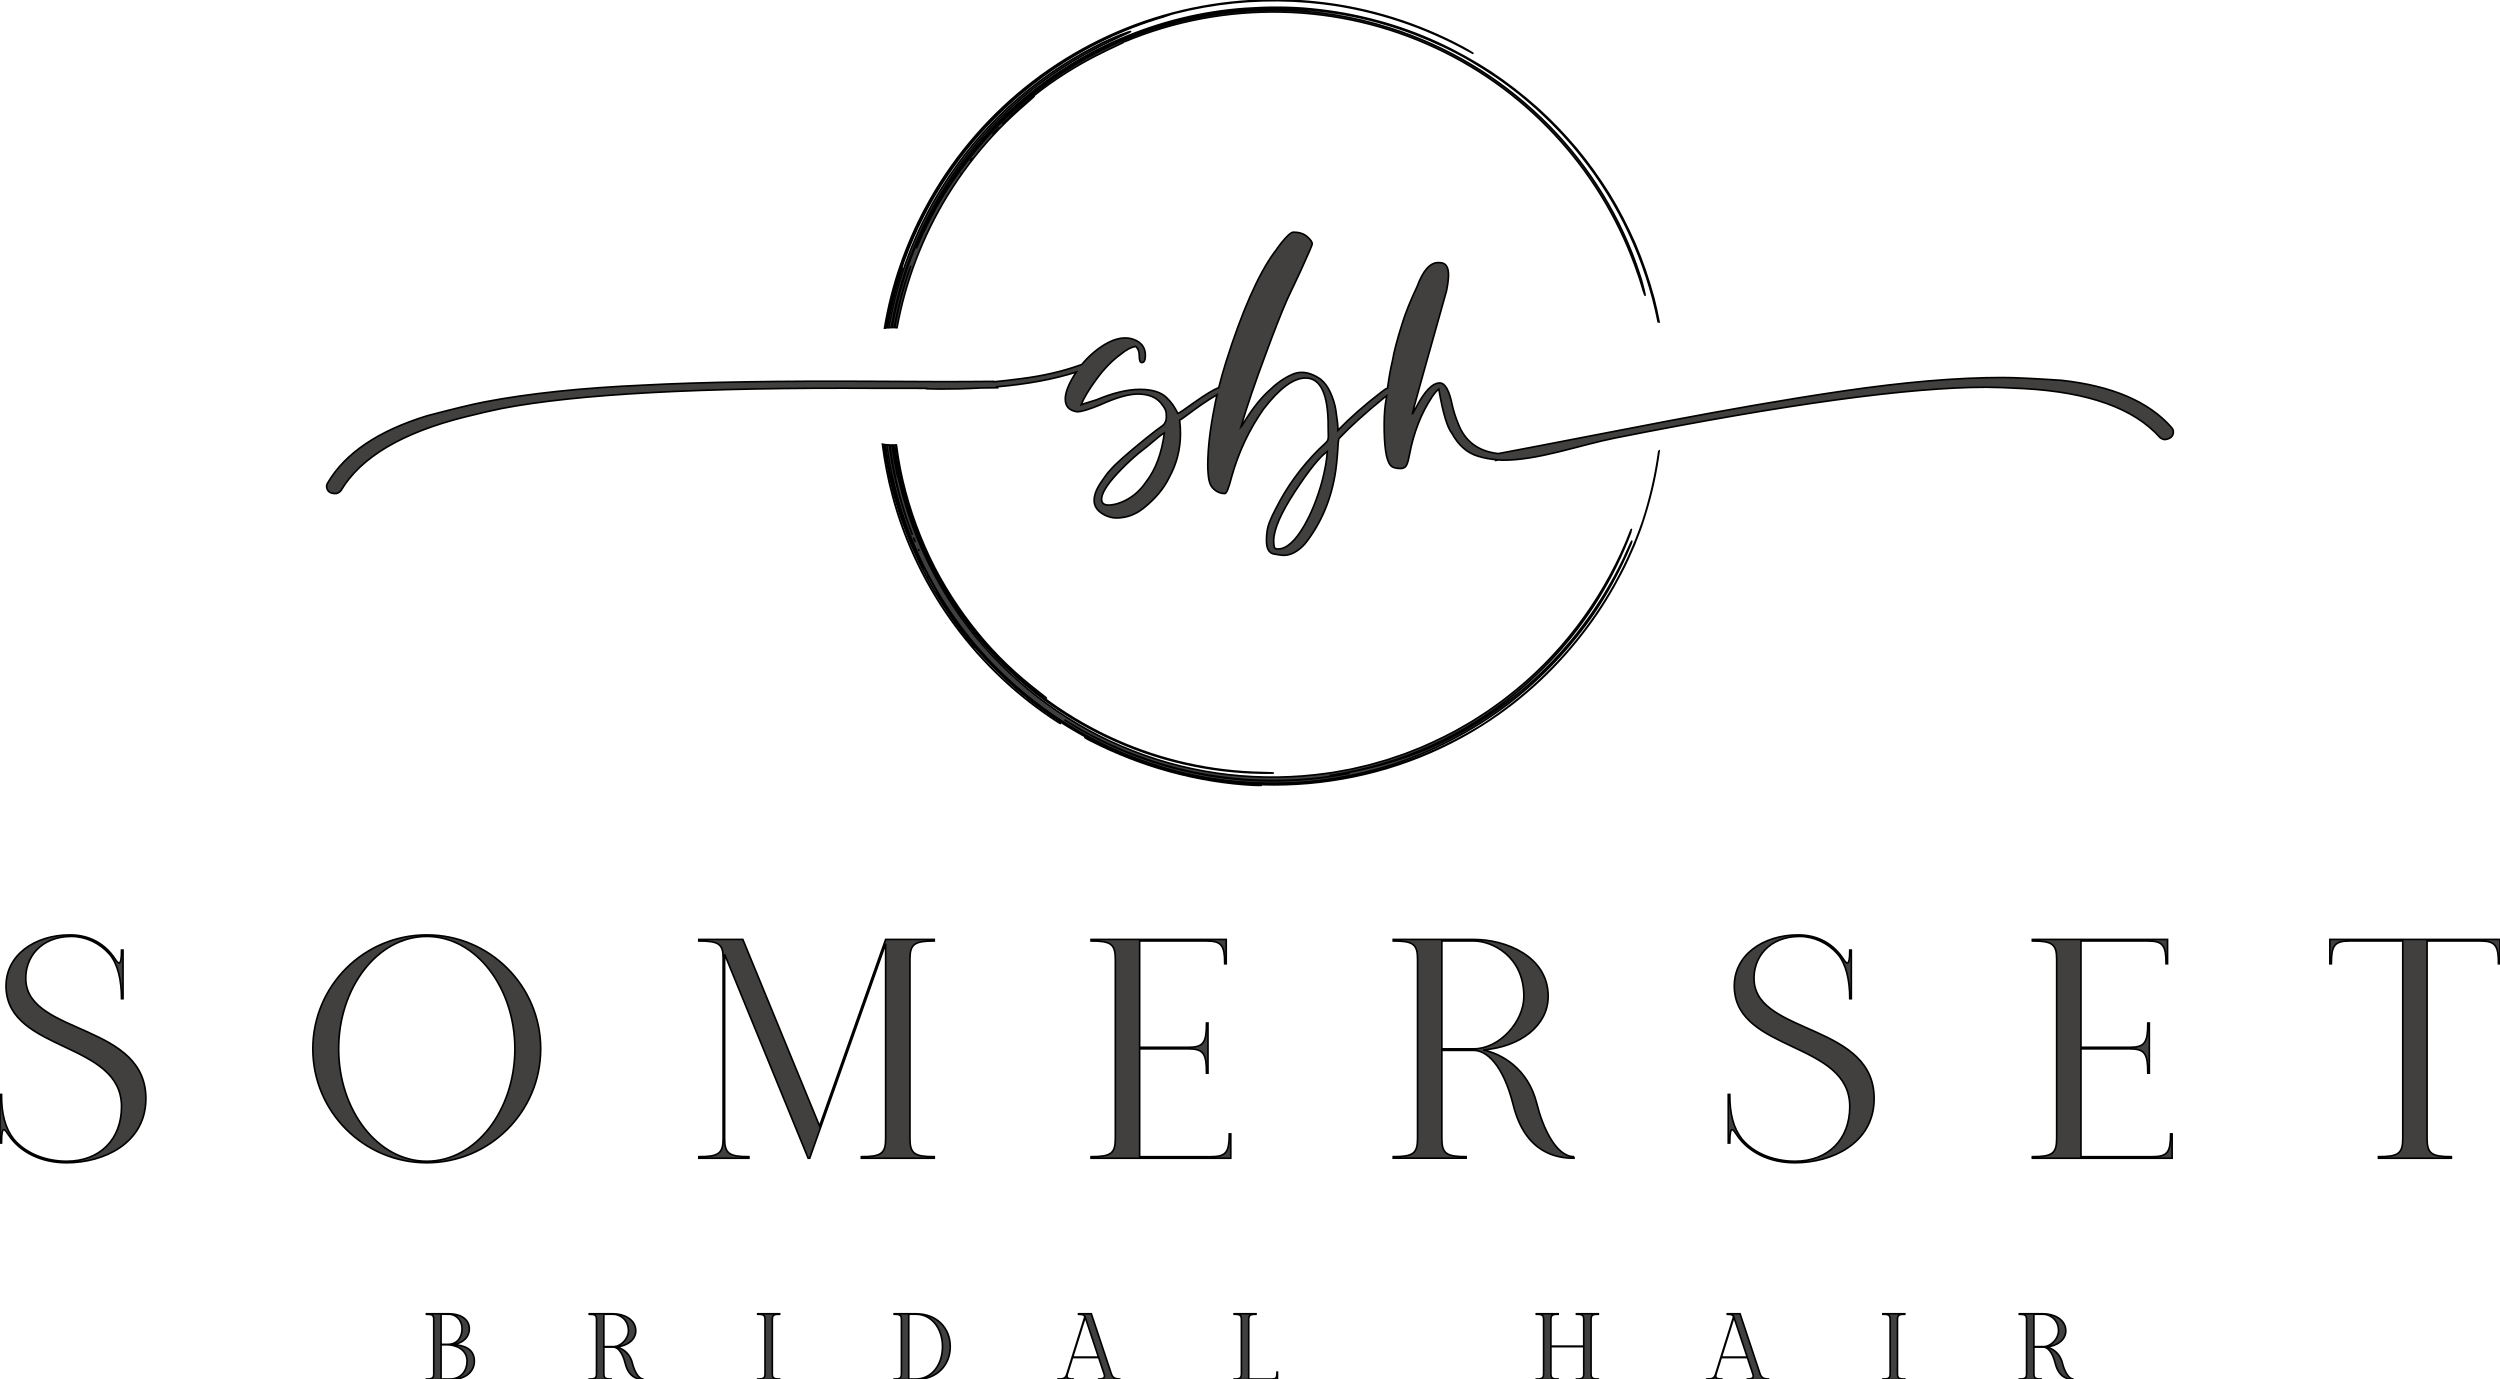 <?xml version="1.0" encoding="UTF-8" standalone="no"?>
<svg
   viewBox="14.913 9.528 298.792 164.871"
   width="298.792"
   height="164.871"
   version="1.1"
   id="svg55996"
   sodipodi:docname="test.svg"
   inkscape:version="1.2.2 (b0a8486, 2022-12-01)"
   xmlns:inkscape="http://www.inkscape.org/namespaces/inkscape"
   xmlns:sodipodi="http://sodipodi.sourceforge.net/DTD/sodipodi-0.dtd"
   xmlns="http://www.w3.org/2000/svg"
   xmlns:svg="http://www.w3.org/2000/svg">
  <sodipodi:namedview
     id="namedview55998"
     pagecolor="#ffffff"
     bordercolor="#666666"
     borderopacity="1.0"
     inkscape:showpageshadow="2"
     inkscape:pageopacity="0.0"
     inkscape:pagecheckerboard="0"
     inkscape:deskcolor="#d1d1d1"
     showgrid="false"
     inkscape:zoom="4.1701251"
     inkscape:cx="111.14774"
     inkscape:cy="82.851231"
     inkscape:window-width="2560"
     inkscape:window-height="1205"
     inkscape:window-x="0"
     inkscape:window-y="25"
     inkscape:window-maximized="0"
     inkscape:current-layer="svg55996" />
  <defs
     id="defs55770">
    <clipPath
       id="clippath0"
       transform="">
      <path
         d="M 0 841.89 L 595.28 841.89 L 595.28 0 L 0 0 Z"
         style="fill: none; clip-rule: nonzero;"
         id="path55767" />
    </clipPath>
  </defs>
  <g
     id="g55994"
     style="fill:#000000">
    <g
       style="clip-path:url(#clippath0);fill:#41403f;stroke:#000000;stroke-opacity:1;opacity:1;stroke-width:0.2;stroke-dasharray:none;fill-opacity:1"
       transform="matrix(1, 0, 0, -1, -133.331, 709.515)"
       clip-path="url(#clippath0)"
       id="g55776">
      <g
         transform="translate(255.943 641.689)"
         id="g55774"
         style="fill:#41403f;stroke:#000000;stroke-opacity:1;stroke-width:0.2;stroke-dasharray:none;fill-opacity:1">
        <path
           d="M 0 0 C 0.873 -3.452 2.179 -6.757 3.803 -9.858 C 5.426 -12.956 7.393 -15.839 9.65 -18.425 C 11.896 -21.016 14.407 -23.33 17.1 -25.323 C 19.799 -27.314 22.69 -28.963 25.672 -30.281 C 31.641 -32.921 37.995 -34.156 44.103 -34.102 C 44.516 -34.107 44.609 -34.086 44.293 -34.072 C 44.055 -34.055 43.504 -34.037 43.041 -34.032 C 37.155 -33.919 31.209 -32.625 25.686 -30.161 C 20.163 -27.706 15.071 -24.09 10.855 -19.547 C 6.641 -15.005 3.33 -9.53 1.268 -3.544 C 0.301 -0.752 -0.376 2.154 -0.78 5.109 C -0.849 5.108 -0.916 5.102 -0.986 5.102 C -0.751 3.379 -0.425 1.674 0 0"
           style="fill:#41403f;fill-opacity:1;stroke:#000000;stroke-opacity:1;stroke-width:0.2;stroke-dasharray:none"
           id="path55772" />
      </g>
    </g>
    <g
       style="clip-path:url(#clippath0);fill:#41403f;stroke:#000000;stroke-opacity:1;opacity:1;stroke-width:0.2;stroke-dasharray:none;fill-opacity:1"
       transform="matrix(1, 0, 0, -1, -133.331, 709.515)"
       clip-path="url(#clippath0)"
       id="g55782">
      <g
         transform="translate(254.762 660.834)"
         id="g55780"
         style="fill:#41403f;stroke:#000000;stroke-opacity:1;stroke-width:0.2;stroke-dasharray:none;fill-opacity:1">
        <path
           d="M 0 0 C 1.016 5.947 3.208 11.671 6.4 16.756 C 10.76 23.754 17.037 29.537 24.404 33.338 C 25.519 33.936 26.57 34.398 27.329 34.768 C 28.09 35.127 28.585 35.328 28.602 35.377 C 28.614 35.412 28.133 35.271 27.37 34.973 C 26.617 34.647 25.554 34.225 24.445 33.629 C 16.902 29.782 10.465 23.873 6.034 16.684 C 2.883 11.611 0.723 5.912 -0.287 -0.01 C -0.193 -0.005 -0.096 -0.003 0 0"
           style="fill:#41403f;fill-opacity:1;stroke:#000000;stroke-opacity:1;stroke-width:0.2;stroke-dasharray:none"
           id="path55778" />
      </g>
    </g>
    <g
       style="clip-path:url(#clippath0);fill:#41403f;stroke:#000000;stroke-opacity:1;opacity:1;stroke-width:0.2;stroke-dasharray:none;fill-opacity:1"
       transform="matrix(1, 0, 0, -1, -133.331, 709.515)"
       clip-path="url(#clippath0)"
       id="g55788">
      <g
         transform="translate(269.408 686.921)"
         id="g55786"
         style="fill:#41403f;stroke:#000000;stroke-opacity:1;stroke-width:0.2;stroke-dasharray:none;fill-opacity:1">
        <path
           d="M 0 0 C 3.935 3.566 8.446 6.429 13.299 8.472 C 18.159 10.494 23.355 11.671 28.629 11.979 C 33.9 12.248 39.261 11.705 44.415 10.17 C 46.841 9.453 49.167 8.556 51.374 7.512 C 53.587 6.47 55.656 5.235 57.622 3.903 C 58.104 3.558 58.605 3.242 59.068 2.876 C 59.539 2.52 60.002 2.16 60.469 1.805 C 61.367 1.049 62.273 0.313 63.11 -0.495 C 64.807 -2.076 66.39 -3.762 67.803 -5.564 C 72.387 -11.316 75.556 -18.072 77.015 -25.39 C 77.051 -25.394 77.087 -25.402 77.124 -25.408 C 76.935 -24.439 76.728 -23.482 76.484 -22.541 C 75.862 -20.285 75.128 -18.11 74.231 -16.024 C 73.313 -13.955 72.289 -11.952 71.112 -10.053 C 69.918 -8.167 68.634 -6.341 67.189 -4.629 C 65.74 -2.926 64.189 -1.289 62.486 0.227 C 60.779 1.736 58.956 3.153 56.996 4.461 C 53.046 7.022 48.577 9.191 43.506 10.551 C 40.894 11.261 38.249 11.737 35.606 11.994 C 32.963 12.258 30.32 12.248 27.714 12.064 C 22.492 11.706 17.413 10.421 12.676 8.393 C 7.936 6.36 3.581 3.5 -0.252 0.02 C -4.073 -3.48 -7.321 -7.657 -9.833 -12.331 C -10.892 -14.286 -11.759 -16.33 -12.525 -18.391 C -13.276 -20.465 -13.841 -22.589 -14.302 -24.725 C -14.391 -25.177 -14.469 -25.63 -14.546 -26.085 C -14.474 -26.084 -14.409 -26.076 -14.336 -26.077 C -14.322 -26.077 -14.307 -26.079 -14.292 -26.079 C -13.837 -23.539 -13.178 -21.067 -12.302 -18.696 C -12.582 -19.533 -12.886 -20.365 -13.108 -21.222 L -13.47 -22.5 L -13.77 -23.799 C -13.949 -24.556 -14.094 -25.319 -14.222 -26.084 C -14.132 -26.087 -14.045 -26.096 -13.957 -26.101 C -13.709 -24.77 -13.403 -23.417 -13.024 -22.053 C -12.281 -19.377 -11.266 -16.668 -9.978 -14.048 C -7.417 -8.797 -3.711 -3.94 0.514 -0.161 C 1.006 0.266 1.464 0.671 1.808 0.982 C 2.149 1.299 2.4 1.49 2.432 1.545 C 2.476 1.602 2.299 1.482 1.987 1.251 C 1.686 1.009 1.258 0.648 0.782 0.239 C 0.051 -0.406 -0.665 -1.076 -1.361 -1.766 C 0.104 -0.295 1.661 1.093 3.327 2.348 C 5.628 4.068 8.088 5.571 10.686 6.834 C 11.133 7.07 11.634 7.297 12.072 7.497 C 12.509 7.7 12.881 7.878 13.088 7.988 C 13.168 8.033 13.198 8.054 13.195 8.06 C 19.156 10.573 25.611 11.756 31.989 11.625 C 38.371 11.499 44.672 10.018 50.376 7.356 C 56.092 4.708 61.196 0.871 65.324 -3.771 C 69.465 -8.408 72.626 -13.851 74.594 -19.66 C 74.899 -20.5 75.089 -21.223 75.24 -21.678 C 75.391 -22.136 75.47 -22.337 75.449 -22.171 C 75.428 -22.005 75.309 -21.51 75.135 -20.842 C 75.053 -20.507 74.936 -20.135 74.802 -19.742 C 74.667 -19.348 74.526 -18.93 74.384 -18.504 C 69.586 -5.131 58.602 5.401 44.984 9.705 C 36.222 12.505 26.768 12.543 18.1 10.024 C 9.422 7.517 1.554 2.374 -4.27 -4.604 C -5.768 -6.382 -7.153 -8.281 -8.402 -10.283 C -9.637 -12.296 -10.714 -14.419 -11.645 -16.615 C -11.091 -15.272 -10.479 -13.95 -9.79 -12.653 C -7.258 -7.863 -3.924 -3.579 0 0"
           style="fill:#41403f;fill-opacity:1;stroke:#000000;stroke-opacity:1;stroke-width:0.2;stroke-dasharray:none"
           id="path55784" />
      </g>
    </g>
    <g
       style="clip-path:url(#clippath0);fill:#41403f;stroke:#000000;stroke-opacity:1;opacity:1;stroke-width:0.2;stroke-dasharray:none;fill-opacity:1"
       transform="matrix(1, 0, 0, -1, -133.331, 709.515)"
       clip-path="url(#clippath0)"
       id="g55794">
      <g
         transform="translate(267.663 684.765)"
         id="g55792"
         style="fill:#41403f;stroke:#000000;stroke-opacity:1;stroke-width:0.2;stroke-dasharray:none;fill-opacity:1">
        <path
           d="M 0 0 C -0.269 -0.273 -0.537 -0.547 -0.8 -0.831 C -0.537 -0.547 -0.268 -0.274 0 0"
           style="fill:#41403f;fill-opacity:1;stroke:#000000;stroke-opacity:1;stroke-width:0.2;stroke-dasharray:none"
           id="path55790" />
      </g>
    </g>
    <g
       style="clip-path:url(#clippath0);fill:#41403f;stroke:#000000;stroke-opacity:1;opacity:1;stroke-width:0.2;stroke-dasharray:none;fill-opacity:1"
       transform="matrix(1, 0, 0, -1, -133.331, 709.515)"
       clip-path="url(#clippath0)"
       id="g55800">
      <g
         transform="translate(292.734 607.283)"
         id="g55798"
         style="fill:#41403f;stroke:#000000;stroke-opacity:1;stroke-width:0.2;stroke-dasharray:none;fill-opacity:1">
        <path
           d="M 0 0 C -6.145 1.023 -12.054 3.316 -17.279 6.671 C -14.606 4.972 -11.758 3.552 -8.809 2.451 C -4.531 0.812 0.098 -0.193 4.772 -0.49 C 8.826 -0.741 12.91 -0.474 16.828 0.289 C 11.275 -0.823 5.548 -0.928 0 0 M 50.267 27.475 C 50.114 27.158 49.916 26.729 49.719 26.285 L 49.92 26.688 C 47.643 21.705 44.438 17.007 40.454 12.999 C 36.472 8.995 31.716 5.693 26.546 3.384 C 22.997 1.842 18.834 0.641 14.399 0.013 C 18.675 0.663 22.896 1.875 26.852 3.716 C 32.605 6.368 37.445 10.042 41.376 14.342 C 45.304 18.651 48.341 23.605 50.396 29.058 C 50.447 29.195 50.388 29.091 50.374 29.081 C 50.524 29.488 50.529 29.551 50.384 29.21 C 50.258 28.92 50.008 28.293 49.854 27.881 C 46.774 20.626 41.847 14.153 35.596 9.36 C 35.218 9.046 34.814 8.763 34.415 8.478 C 34.012 8.194 33.617 7.899 33.208 7.625 C 32.38 7.1 31.57 6.535 30.709 6.063 C 29.024 5.046 27.24 4.206 25.444 3.413 C 24.525 3.063 23.628 2.658 22.687 2.362 L 21.294 1.891 L 19.877 1.487 L 19.168 1.284 L 18.449 1.116 L 17.015 0.781 C 16.532 0.686 16.047 0.606 15.565 0.516 C 15.082 0.429 14.601 0.333 14.111 0.281 C 6.332 -0.824 -1.734 0.057 -9.044 2.943 C -16.379 5.77 -22.918 10.571 -27.91 16.637 C -27.999 16.753 -28.088 16.864 -28.183 16.987 C -32.155 21.963 -35.063 27.715 -36.685 33.843 C -36.846 34.382 -36.942 34.889 -37.043 35.25 C -37.136 35.613 -37.202 35.841 -37.219 35.844 C -37.226 35.836 -37.217 35.777 -37.201 35.67 C -37.479 36.939 -37.71 38.221 -37.892 39.508 C -37.973 39.508 -38.049 39.519 -38.131 39.521 C -37.667 35.862 -36.775 32.236 -35.439 28.776 C -36.349 31.107 -37.078 33.512 -37.609 35.969 C -37.865 37.143 -38.053 38.333 -38.21 39.526 C -38.307 39.533 -38.403 39.537 -38.498 39.544 C -38.086 36.402 -37.373 33.302 -36.312 30.315 C -34.539 25.265 -31.923 20.501 -28.538 16.362 C -25.167 12.219 -21.106 8.644 -16.559 5.871 C -12.008 3.105 -7 1.118 -1.808 0.039 C 8.574 -2.089 19.63 -0.616 28.914 4.25 C 31.236 5.449 33.458 6.844 35.544 8.41 C 37.619 9.988 39.558 11.735 41.337 13.623 C 43.115 15.513 44.739 17.541 46.178 19.689 C 47.603 21.843 48.848 24.107 49.897 26.451 C 50.103 26.908 50.279 27.316 50.397 27.604 C 50.506 27.896 50.557 28.06 50.526 28.021 C 50.506 28.012 50.419 27.792 50.267 27.475"
           style="fill:#41403f;fill-opacity:1;stroke:#000000;stroke-opacity:1;stroke-width:0.2;stroke-dasharray:none"
           id="path55796" />
      </g>
    </g>
    <g
       style="clip-path:url(#clippath0);fill:#41403f;stroke:#000000;stroke-opacity:1;opacity:1;stroke-width:0.2;stroke-dasharray:none;fill-opacity:1"
       transform="matrix(1, 0, 0, -1, -133.331, 709.515)"
       clip-path="url(#clippath0)"
       id="g55806">
      <g
         transform="translate(257.411 635.767)"
         id="g55804"
         style="fill:#41403f;stroke:#000000;stroke-opacity:1;stroke-width:0.2;stroke-dasharray:none;fill-opacity:1">
        <path
           d="M 0 0 C 0.073 -0.187 0.149 -0.371 0.224 -0.556 C 0.148 -0.371 0.073 -0.187 0 0"
           style="fill:#41403f;fill-opacity:1;stroke:#000000;stroke-opacity:1;stroke-width:0.2;stroke-dasharray:none"
           id="path55802" />
      </g>
    </g>
    <g
       style="clip-path:url(#clippath0);fill:#41403f;stroke:#000000;stroke-opacity:1;opacity:1;stroke-width:0.2;stroke-dasharray:none;fill-opacity:1"
       transform="matrix(1, 0, 0, -1, -133.331, 709.515)"
       clip-path="url(#clippath0)"
       id="g55812">
      <g
         transform="translate(257.987 634.378)"
         id="g55810"
         style="fill:#41403f;stroke:#000000;stroke-opacity:1;stroke-width:0.2;stroke-dasharray:none;fill-opacity:1">
        <path
           d="M 0 0 C 0.035 -0.078 0.068 -0.157 0.104 -0.235 C 0.068 -0.157 0.035 -0.078 0 0"
           style="fill:#41403f;fill-opacity:1;stroke:#000000;stroke-opacity:1;stroke-width:0.2;stroke-dasharray:none"
           id="path55808" />
      </g>
    </g>
    <g
       style="clip-path:url(#clippath0);fill:#41403f;stroke:#000000;stroke-opacity:1;opacity:1;stroke-width:0.2;stroke-dasharray:none;fill-opacity:1"
       transform="matrix(1, 0, 0, -1, -133.331, 709.515)"
       clip-path="url(#clippath0)"
       id="g55818">
      <g
         transform="translate(264.457 681.115)"
         id="g55816"
         style="fill:#41403f;stroke:#000000;stroke-opacity:1;stroke-width:0.2;stroke-dasharray:none;fill-opacity:1">
        <path
           d="M 0 0 C -0.099 -0.125 -0.197 -0.25 -0.295 -0.374 C -0.197 -0.25 -0.099 -0.125 0 0"
           style="fill:#41403f;fill-opacity:1;stroke:#000000;stroke-opacity:1;stroke-width:0.2;stroke-dasharray:none"
           id="path55814" />
      </g>
    </g>
    <g
       style="clip-path:url(#clippath0);fill:#41403f;stroke:#000000;stroke-opacity:1;opacity:1;stroke-width:0.2;stroke-dasharray:none;fill-opacity:1"
       transform="matrix(1, 0, 0, -1, -133.331, 709.515)"
       clip-path="url(#clippath0)"
       id="g55824">
      <g
         transform="translate(263.119 679.33)"
         id="g55822"
         style="fill:#41403f;stroke:#000000;stroke-opacity:1;stroke-width:0.2;stroke-dasharray:none;fill-opacity:1">
        <path
           d="M 0 0 C -0.021 -0.029 -0.043 -0.06 -0.064 -0.091 C -0.043 -0.06 -0.021 -0.029 0 0"
           style="fill:#41403f;fill-opacity:1;stroke:#000000;stroke-opacity:1;stroke-width:0.2;stroke-dasharray:none"
           id="path55820" />
      </g>
    </g>
    <g
       style="clip-path:url(#clippath0);fill:#41403f;stroke:#000000;stroke-opacity:1;opacity:1;stroke-width:0.2;stroke-dasharray:none;fill-opacity:1"
       transform="matrix(1, 0, 0, -1, -133.331, 709.515)"
       clip-path="url(#clippath0)"
       id="g55830">
      <g
         transform="translate(298.416 606.158)"
         id="g55828"
         style="fill:#41403f;stroke:#000000;stroke-opacity:1;stroke-width:0.2;stroke-dasharray:none;fill-opacity:1">
        <path
           d="M 0 0 C -3.537 0.147 -7.125 0.744 -10.549 1.701 C -13.975 2.653 -17.232 3.974 -20.165 5.502 C -20.443 5.646 -20.61 5.739 -20.474 5.647 C -20.336 5.551 -20.01 5.38 -19.68 5.219 C -16.857 3.784 -13.698 2.527 -10.383 1.619 C -7.069 0.708 -3.602 0.13 -0.218 -0.031 C 0.193 -0.043 0.53 -0.046 0.563 -0.036 C 0.628 -0.03 0.338 -0.013 0 0"
           style="fill:#41403f;fill-opacity:1;stroke:#000000;stroke-opacity:1;stroke-width:0.2;stroke-dasharray:none"
           id="path55826" />
      </g>
    </g>
    <g
       style="clip-path:url(#clippath0);fill:#41403f;stroke:#000000;stroke-opacity:1;opacity:1;stroke-width:0.2;stroke-dasharray:none;fill-opacity:1"
       transform="matrix(1, 0, 0, -1, -133.331, 709.515)"
       clip-path="url(#clippath0)"
       id="g55836">
      <g
         transform="translate(274.192 614.039)"
         id="g55834"
         style="fill:#41403f;stroke:#000000;stroke-opacity:1;stroke-width:0.2;stroke-dasharray:none;fill-opacity:1">
        <path
           d="M 0 0 C -4.556 3.018 -8.65 6.909 -11.968 11.473 C -15.281 16.034 -17.825 21.269 -19.291 26.864 C -19.807 28.828 -20.187 30.83 -20.446 32.851 C -20.461 32.854 -20.474 32.857 -20.486 32.859 C -20.221 30.779 -19.821 28.721 -19.283 26.705 C -17.781 21.041 -15.178 15.735 -11.776 11.142 C -8.375 6.544 -4.179 2.655 0.452 -0.333 C 0.702 -0.49 0.84 -0.567 0.753 -0.499 C 0.601 -0.391 0.241 -0.162 0 0"
           style="fill:#41403f;fill-opacity:1;stroke:#000000;stroke-opacity:1;stroke-width:0.2;stroke-dasharray:none"
           id="path55832" />
      </g>
    </g>
    <g
       style="clip-path:url(#clippath0);fill:#41403f;stroke:#000000;stroke-opacity:1;opacity:1;stroke-width:0.2;stroke-dasharray:none;fill-opacity:1"
       transform="matrix(1, 0, 0, -1, -133.331, 709.515)"
       clip-path="url(#clippath0)"
       id="g55842">
      <g
         transform="translate(324.236 693.652)"
         id="g55840"
         style="fill:#41403f;stroke:#000000;stroke-opacity:1;stroke-width:0.2;stroke-dasharray:none;fill-opacity:1">
        <path
           d="M 0 0 C -0.176 0.118 -0.638 0.389 -1.114 0.657 C -6.446 3.526 -12.391 5.401 -18.523 6.059 C -24.648 6.719 -30.945 6.195 -36.933 4.468 C -42.923 2.742 -48.582 -0.205 -53.448 -4.138 C -58.319 -8.065 -62.4 -12.97 -65.345 -18.468 C -67.769 -22.952 -69.441 -27.85 -70.28 -32.877 C -70.265 -32.876 -70.25 -32.873 -70.234 -32.871 C -69.401 -27.904 -67.744 -23.047 -65.334 -18.578 C -60.773 -10.063 -53.698 -3.258 -45.366 1.033 C -37.032 5.335 -27.409 7.07 -17.869 5.907 C -11.594 5.156 -5.563 3.059 -0.526 0.267 C -0.097 0.023 0.15 -0.101 0 0"
           style="fill:#41403f;fill-opacity:1;stroke:#000000;stroke-opacity:1;stroke-width:0.2;stroke-dasharray:none"
           id="path55838" />
      </g>
    </g>
    <g
       style="clip-path:url(#clippath0);fill:#41403f;stroke:#000000;stroke-opacity:1;opacity:1;stroke-width:0.2;stroke-dasharray:none;fill-opacity:1"
       transform="matrix(1, 0, 0, -1, -133.331, 709.515)"
       clip-path="url(#clippath0)"
       id="g55848">
      <g
         transform="translate(273.209 616.649)"
         id="g55846"
         style="fill:#41403f;stroke:#000000;stroke-opacity:1;stroke-width:0.2;stroke-dasharray:none;fill-opacity:1">
        <path
           d="M 0 0 C -0.172 0.146 -0.549 0.447 -0.809 0.641 C -3.366 2.604 -5.875 4.938 -8.089 7.67 C -10.308 10.392 -12.303 13.452 -13.876 16.769 C -15.442 20.087 -16.637 23.635 -17.364 27.267 C -17.552 28.227 -17.703 29.19 -17.83 30.156 C -17.855 30.156 -17.877 30.154 -17.901 30.154 C -17.769 29.138 -17.609 28.125 -17.409 27.116 C -16.63 23.383 -15.398 19.735 -13.743 16.345 C -12.068 12.97 -10.018 9.841 -7.691 7.108 C -5.356 4.376 -2.783 2.022 -0.146 0.08 C 0.131 -0.128 0.177 -0.149 0 0"
           style="fill:#41403f;fill-opacity:1;stroke:#000000;stroke-opacity:1;stroke-width:0.2;stroke-dasharray:none"
           id="path55844" />
      </g>
    </g>
    <g
       style="clip-path:url(#clippath0);fill:#41403f;stroke:#000000;stroke-opacity:1;opacity:1;stroke-width:0.2;stroke-dasharray:none;fill-opacity:1"
       transform="matrix(1, 0, 0, -1, -133.331, 709.515)"
       clip-path="url(#clippath0)"
       id="g55854">
      <g
         transform="translate(256.089 667.858)"
         id="g55852"
         style="fill:#41403f;stroke:#000000;stroke-opacity:1;stroke-width:0.2;stroke-dasharray:none;fill-opacity:1">
        <path
           d="M 0 0 C 0.061 0.198 0.093 0.319 0.086 0.319 C 0.078 0.323 0.027 0.198 -0.047 -0.003 C -0.119 -0.21 -0.218 -0.491 -0.328 -0.804 C -0.977 -2.846 -1.47 -4.933 -1.828 -7.043 C -1.807 -7.041 -1.782 -7.043 -1.763 -7.04 C -1.407 -4.926 -0.909 -2.835 -0.259 -0.791 C -0.156 -0.475 -0.067 -0.2 0 0"
           style="fill:#41403f;fill-opacity:1;stroke:#000000;stroke-opacity:1;stroke-width:0.2;stroke-dasharray:none"
           id="path55850" />
      </g>
    </g>
    <g
       style="clip-path:url(#clippath0);fill:#41403f;stroke:#000000;stroke-opacity:1;opacity:1;stroke-width:0.2;stroke-dasharray:none;fill-opacity:1"
       transform="matrix(1, 0, 0, -1, -133.331, 709.515)"
       clip-path="url(#clippath0)"
       id="g55860">
      <g
         transform="translate(254.184 660.806)"
         id="g55858"
         style="fill:#41403f;stroke:#000000;stroke-opacity:1;stroke-width:0.2;stroke-dasharray:none;fill-opacity:1">
        <path
           d="M 0 0 C 1.262 7.417 4.317 14.445 8.804 20.351 C 14.865 28.336 23.451 34.359 33.178 37.186 C 33.589 37.302 33.842 37.383 33.858 37.398 C 33.831 37.403 33.483 37.313 33.116 37.208 C 29.865 36.252 26.717 34.959 23.753 33.322 C 20.792 31.687 18.009 29.735 15.454 27.507 C 12.901 25.278 10.565 22.783 8.533 20.04 C 6.498 17.293 4.746 14.322 3.322 11.169 C 2.913 10.33 2.596 9.453 2.244 8.59 C 1.912 7.724 1.625 6.842 1.332 5.963 C 0.804 4.189 0.326 2.399 0.014 0.566 C -0.021 0.376 -0.041 0.182 -0.075 -0.01 C -0.049 -0.007 -0.026 -0.002 0 0"
           style="fill:#41403f;fill-opacity:1;stroke:#000000;stroke-opacity:1;stroke-width:0.2;stroke-dasharray:none"
           id="path55856" />
      </g>
    </g>
    <g
       style="clip-path:url(#clippath0);fill:#41403f;stroke:#000000;stroke-opacity:1;opacity:1;stroke-width:0.2;stroke-dasharray:none;fill-opacity:1"
       transform="matrix(1, 0, 0, -1, -133.331, 709.515)"
       clip-path="url(#clippath0)"
       id="g55866">
      <g
         transform="translate(346.503 646.118)"
         id="g55864"
         style="fill:#41403f;stroke:#000000;stroke-opacity:1;stroke-width:0.2;stroke-dasharray:none;fill-opacity:1">
        <path
           d="M 0 0 C -0.01 -0.079 -0.016 -0.155 -0.028 -0.235 C -0.416 -3.063 -1.078 -5.866 -1.936 -8.48 C -5.437 -18.667 -12.481 -27.342 -21.433 -32.957 C -28.494 -37.235 -36.162 -39.484 -44.573 -39.775 C -48.185 -39.889 -51.811 -39.589 -55.354 -38.881 C -58.892 -38.155 -62.334 -37.008 -65.6 -35.506 C -68.869 -34.012 -71.935 -32.113 -74.744 -29.92 C -77.553 -27.728 -80.122 -25.247 -82.337 -22.506 C -86.573 -17.223 -89.681 -11.041 -91.302 -4.49 C -91.408 -4.02 -91.512 -3.592 -91.592 -3.286 C -91.671 -2.979 -91.726 -2.788 -91.738 -2.792 C -91.75 -2.794 -91.717 -2.987 -91.654 -3.301 C -91.592 -3.612 -91.497 -4.039 -91.39 -4.512 C -90.581 -7.827 -89.393 -11.038 -87.868 -14.083 C -87.923 -13.996 -87.948 -13.965 -87.943 -13.994 C -90.255 -9.392 -91.75 -4.392 -92.421 0.721 C -92.446 0.724 -92.472 0.727 -92.498 0.729 C -91.877 -3.997 -90.533 -8.621 -88.521 -12.925 C -89.11 -11.675 -89.651 -10.407 -90.126 -9.115 C -91.28 -5.944 -92.089 -2.649 -92.544 0.737 C -92.571 0.742 -92.596 0.748 -92.623 0.751 C -92.599 0.569 -92.574 0.385 -92.551 0.205 C -92.483 -0.418 -92.342 -1.025 -92.239 -1.637 C -92.182 -1.941 -92.126 -2.245 -92.07 -2.547 C -92.007 -2.848 -91.93 -3.146 -91.862 -3.444 C -91.331 -5.84 -90.592 -8.14 -89.7 -10.371 C -89.273 -11.497 -88.75 -12.581 -88.244 -13.673 C -87.967 -14.209 -87.69 -14.745 -87.413 -15.283 C -87.139 -15.824 -86.812 -16.338 -86.515 -16.867 C -85.271 -18.966 -83.87 -21.013 -82.252 -22.988 C -82.042 -23.251 -81.81 -23.498 -81.749 -23.556 C -81.733 -23.562 -81.883 -23.376 -82.104 -23.12 C -83.724 -21.144 -85.148 -19.069 -86.411 -16.923 C -85.156 -19.039 -83.76 -21.054 -82.205 -22.93 C -80.552 -24.913 -78.746 -26.754 -76.801 -28.443 C -72.925 -31.835 -68.454 -34.556 -63.58 -36.529 C -49.667 -42.167 -33.687 -40.729 -21.17 -32.821 C -16.229 -29.712 -11.944 -25.685 -8.437 -20.928 C -6.956 -18.938 -5.641 -16.785 -4.505 -14.601 C -3.923 -13.515 -3.44 -12.394 -2.959 -11.303 C -2.741 -10.748 -2.528 -10.199 -2.317 -9.655 C -2.095 -9.116 -1.946 -8.558 -1.759 -8.023 C -0.882 -5.283 -0.303 -2.612 0.039 -0.003 C 0.026 -0.003 0.015 -0.001 0 0"
           style="fill:#41403f;fill-opacity:1;stroke:#000000;stroke-opacity:1;stroke-width:0.2;stroke-dasharray:none"
           id="path55862" />
      </g>
    </g>
    <g
       style="clip-path:url(#clippath0);fill:#41403f;stroke:#000000;stroke-opacity:1;opacity:1;stroke-width:0.2;stroke-dasharray:none;fill-opacity:1"
       transform="matrix(1, 0, 0, -1, -133.331, 709.515)"
       clip-path="url(#clippath0)"
       id="g55872">
      <g
         transform="translate(258.174 632.788)"
         id="g55870"
         style="fill:#41403f;stroke:#000000;stroke-opacity:1;stroke-width:0.2;stroke-dasharray:none;fill-opacity:1">
        <path
           d="M 0 0 C 0.112 -0.233 0.223 -0.462 0.337 -0.691 C 0.223 -0.462 0.112 -0.233 0 0"
           style="fill:#41403f;fill-opacity:1;stroke:#000000;stroke-opacity:1;stroke-width:0.2;stroke-dasharray:none"
           id="path55868" />
      </g>
    </g>
    <g
       style="clip-path:url(#clippath0);fill:#41403f;stroke:#000000;stroke-opacity:1;opacity:1;stroke-width:0.2;stroke-dasharray:none;fill-opacity:1"
       transform="matrix(1, 0, 0, -1, -133.331, 709.515)"
       clip-path="url(#clippath0)"
       id="g55878">
      <g
         transform="translate(258.995 631.159)"
         id="g55876"
         style="fill:#41403f;stroke:#000000;stroke-opacity:1;stroke-width:0.2;stroke-dasharray:none;fill-opacity:1">
        <path
           d="M 0 0 C 0.042 -0.082 0.083 -0.161 0.125 -0.24 C 0.137 -0.266 0.151 -0.292 0.165 -0.318 C 0.107 -0.213 0.055 -0.106 0 0"
           style="fill:#41403f;fill-opacity:1;stroke:#000000;stroke-opacity:1;stroke-width:0.2;stroke-dasharray:none"
           id="path55874" />
      </g>
    </g>
    <g
       style="clip-path:url(#clippath0);fill:#41403f;stroke:#000000;stroke-opacity:1;opacity:1;stroke-width:0.2;stroke-dasharray:none;fill-opacity:1"
       transform="matrix(1, 0, 0, -1, -133.331, 709.515)"
       clip-path="url(#clippath0)"
       id="g55884">
      <g
         transform="translate(306.239 642.416)"
         id="g55882"
         style="fill:#41403f;stroke:#000000;stroke-opacity:1;stroke-width:0.2;stroke-dasharray:none;fill-opacity:1">
        <path
           d="M 0 0 C -0.556 -2.004 -1.256 -3.745 -2.105 -5.227 C -3.194 -7.112 -4.253 -8.055 -5.274 -8.045 C -5.534 -8.043 -5.684 -7.94 -5.718 -7.735 C -5.754 -7.531 -5.771 -7.29 -5.769 -7.012 C -5.74 -5.672 -4.894 -3.732 -3.229 -1.189 C -1.566 1.354 -0.278 2.958 0.642 3.618 C 0.576 2.559 0.362 1.354 0 0 M -20.993 0.016 C -21.802 -1.186 -22.83 -2.023 -24.079 -2.498 C -24.619 -2.698 -25.095 -2.795 -25.502 -2.794 C -26.06 -2.79 -26.337 -2.555 -26.334 -2.091 C -26.33 -1.479 -25.849 -0.617 -24.893 0.491 C -23.676 1.876 -22.309 3.141 -20.795 4.28 C -20.29 4.704 -19.888 5.041 -19.587 5.289 C -19.288 5.538 -19.037 5.717 -18.832 5.826 C -19.148 3.414 -19.867 1.476 -20.993 0.016 M 101.531 6.491 C 98.814 9.581 94.423 11.458 88.353 12.118 C 85.087 12.336 82.738 12.449 81.301 12.449 C 75.938 12.449 69.572 11.908 62.201 10.826 C 48.412 8.806 34.772 5.933 21.077 3.357 C 18.69 3.624 17.082 4.817 16.276 6.96 C 16.002 7.612 15.772 8.311 15.593 9.056 C 15.235 10.881 14.731 11.793 14.082 11.798 C 13.205 11.806 12.251 10.808 11.217 8.809 C 11.009 8.421 10.865 8.171 10.792 8.059 C 10.813 8.302 12.177 13.217 14.888 22.805 C 15.04 23.565 15.12 24.186 15.125 24.672 C 15.132 25.488 14.902 25.972 14.439 26.126 C 14.253 26.164 14.076 26.184 13.908 26.186 C 12.926 26.191 12.081 25.243 11.378 23.332 C 10.585 21.666 9.988 20.182 9.589 18.886 C 8.979 16.956 8.598 15.502 8.441 14.516 C 8.231 13.661 8.036 12.605 7.861 11.342 C 7.856 11.288 7.847 11.242 7.841 11.185 C 7.632 11.104 7.397 10.96 7.133 10.736 C 5.116 9.188 3.373 7.659 1.913 6.146 C 1.916 6.667 1.827 7.485 1.65 8.603 C 1.544 9.252 1.336 9.929 1.025 10.627 C 0.714 11.328 0.311 11.873 -0.19 12.268 C -0.965 12.794 -1.698 13.06 -2.385 13.063 C -2.739 13.068 -3.084 13.005 -3.419 12.877 C -4.387 12.475 -5.312 11.85 -6.191 11.003 C -7.258 10.061 -8.281 8.787 -9.259 7.178 C -9.465 6.824 -9.608 6.612 -9.682 6.539 C -8.977 8.969 -7.968 11.926 -6.661 15.409 C -5.675 18.098 -4.832 20.237 -4.132 21.83 C -3.868 22.367 -3.341 23.489 -2.548 25.192 C -1.62 27.229 -1.158 28.304 -1.155 28.417 C -1.155 28.638 -1.356 28.93 -1.763 29.286 C -2.17 29.643 -2.718 29.82 -3.404 29.825 C -3.682 29.827 -4.169 29.396 -4.863 28.528 C -5.126 28.196 -5.342 27.899 -5.51 27.638 C -5.585 27.53 -5.649 27.446 -5.708 27.391 C -7.623 24.746 -9.542 20.395 -11.464 14.331 C -11.806 13.24 -12.093 12.216 -12.333 11.247 C -12.966 10.996 -13.916 10.422 -15.208 9.509 C -16.422 8.625 -17.095 8.174 -17.225 8.158 C -17.591 8.921 -18.042 9.558 -18.578 10.061 C -19.241 10.699 -20.281 11.022 -21.692 11.033 C -23.18 11.044 -24.929 10.631 -26.941 9.789 C -27.259 9.681 -27.576 9.581 -27.894 9.491 C -28.208 9.399 -28.507 9.3 -28.786 9.19 C -28.447 10.025 -27.821 11.062 -26.912 12.298 C -25.999 13.536 -25.031 14.524 -24.002 15.259 C -23.386 15.776 -22.806 16.077 -22.268 16.167 C -21.971 15.923 -21.826 15.542 -21.829 15.021 C -21.832 14.502 -21.733 14.239 -21.528 14.238 C -21.25 14.236 -21.109 14.515 -21.104 15.071 C -21.097 16.02 -21.567 16.665 -22.512 17.004 C -22.828 17.119 -23.152 17.178 -23.487 17.179 C -24.248 17.186 -25.077 16.922 -25.974 16.39 C -27.02 15.748 -27.927 14.956 -28.696 14.012 C -30.875 13.211 -33.305 12.644 -35.985 12.311 C -37.155 12.154 -38.213 12.038 -39.211 11.94 C -39.219 11.956 -39.229 11.973 -39.238 11.989 C -43.114 11.947 -47.815 11.947 -53.397 11.995 C -64.87 12.061 -74.077 11.91 -81.019 11.544 C -88.459 11.215 -94.814 10.546 -100.082 9.535 C -101.492 9.265 -103.777 8.712 -106.943 7.879 C -112.779 6.085 -116.738 3.416 -118.822 -0.131 C -118.938 -0.333 -118.982 -0.521 -118.949 -0.694 C -118.85 -1.215 -118.456 -1.455 -117.766 -1.413 C -117.573 -1.354 -117.406 -1.241 -117.256 -1.079 C -114.882 2.93 -109.916 5.871 -102.368 7.75 C -100.437 8.23 -98.985 8.564 -98.01 8.753 C -88.994 10.484 -74.103 11.288 -53.337 11.164 C -51.206 11.154 -49.195 11.154 -47.244 11.158 C -47.244 11.14 -47.241 11.125 -47.241 11.107 C -46.713 11.099 -46.195 11.078 -45.666 11.072 C -43.972 11.07 -42.357 11.112 -40.815 11.202 C -40.139 11.21 -39.451 11.217 -38.801 11.226 C -38.826 11.263 -38.845 11.302 -38.866 11.34 C -35.246 11.653 -32.078 12.236 -29.371 13.098 C -30.235 11.784 -30.671 10.719 -30.677 9.901 C -30.683 9.01 -30.213 8.495 -29.267 8.358 C -28.765 8.354 -27.853 8.627 -26.53 9.173 C -24.589 10.053 -23.072 10.485 -21.976 10.478 C -20.749 10.469 -19.84 10.109 -19.25 9.399 C -18.846 8.912 -18.635 8.525 -18.618 8.238 C -18.604 7.949 -18.594 7.776 -18.594 7.719 C -18.597 7.293 -18.739 6.96 -19.021 6.719 C -19.506 6.39 -20.169 5.883 -21.01 5.202 C -23.31 3.342 -24.732 2.079 -25.276 1.416 C -25.558 1.137 -25.924 0.658 -26.375 -0.027 C -26.939 -0.841 -27.223 -1.573 -27.228 -2.224 C -27.231 -2.985 -26.791 -3.583 -25.901 -4.018 C -25.458 -4.225 -25.031 -4.331 -24.622 -4.334 C -23.415 -4.343 -22.324 -3.96 -21.352 -3.187 C -19.931 -2.063 -18.899 -0.834 -18.258 0.497 C -17.374 2.107 -16.923 3.843 -16.909 5.7 C -16.905 6.24 -16.938 6.79 -17.009 7.347 C -16.897 7.401 -16.617 7.594 -16.167 7.925 C -14.776 8.978 -13.572 9.795 -12.539 10.394 C -12.653 9.89 -12.758 9.401 -12.843 8.932 C -13.363 6.353 -13.631 4.059 -13.647 2.051 C -13.65 1.66 -13.628 1.239 -13.585 0.785 C -13.542 0.328 -13.457 -0.044 -13.33 -0.333 C -13.201 -0.623 -12.979 -0.874 -12.666 -1.091 C -12.351 -1.308 -11.999 -1.417 -11.609 -1.417 C -11.405 -1.422 -11.13 -0.745 -10.786 0.608 C -9.964 3.539 -8.699 6.225 -6.989 8.667 C -5.076 11.16 -3.395 12.403 -1.944 12.392 C -0.122 12.378 0.771 10.4 0.744 6.461 C 0.741 6.109 0.747 5.764 0.763 5.432 C 0.763 5.134 0.704 4.92 0.592 4.792 C 0.536 4.717 0.207 4.404 -0.391 3.849 C -2.489 1.746 -4.188 -0.594 -5.489 -3.166 C -5.827 -3.793 -6.102 -4.387 -6.312 -4.943 C -6.519 -5.501 -6.626 -6.178 -6.632 -6.977 C -6.639 -7.981 -6.342 -8.535 -5.739 -8.642 C -5.137 -8.748 -4.761 -8.802 -4.611 -8.804 C -3.719 -8.81 -2.852 -8.343 -2.007 -7.403 C -0.057 -4.924 1.163 -1.998 1.653 1.381 C 1.732 1.937 1.804 2.626 1.864 3.443 C 1.907 4.465 1.969 5.041 2.045 5.168 C 3.394 6.591 5.2 8.223 7.462 10.064 L 7.728 10.255 C 7.709 10.128 7.704 9.988 7.681 9.866 C 7.53 9.106 7.446 8.151 7.438 6.998 C 7.419 4.266 7.666 2.592 8.183 1.973 C 8.383 1.712 8.783 1.58 9.378 1.573 C 9.748 1.572 10.001 1.719 10.133 2.016 C 10.264 2.312 10.371 2.692 10.447 3.156 C 10.95 5.848 11.86 8.183 13.176 10.161 C 13.478 10.604 13.74 10.909 13.966 11.074 C 14.445 8.246 14.97 6.478 15.541 5.766 C 16.328 4.33 17.372 3.42 18.669 3.039 C 19.427 2.81 20.138 2.692 20.831 2.631 C 20.821 2.607 20.814 2.579 20.802 2.553 C 20.9 2.57 21.007 2.59 21.105 2.607 C 21.236 2.599 21.379 2.572 21.511 2.572 C 25.8 2.529 30.875 4.404 35.091 5.232 C 55.46 9.272 70.235 11.29 79.416 11.29 C 80.406 11.29 81.896 11.235 83.884 11.127 C 91.651 10.704 97.081 8.753 100.173 5.265 C 100.35 5.134 100.536 5.054 100.733 5.033 C 101.418 5.12 101.76 5.432 101.76 5.959 C 101.76 6.138 101.684 6.315 101.531 6.491"
           style="fill:#41403f;fill-opacity:1;stroke:#000000;stroke-opacity:1;stroke-width:0.2;stroke-dasharray:none"
           id="path55880" />
      </g>
    </g>
    <g
       style="clip-path:url(#clippath0);fill:#41403f;stroke:#000000;stroke-opacity:1;opacity:1;stroke-width:0.2;stroke-dasharray:none;fill-opacity:1"
       transform="matrix(1, 0, 0, -1, -133.331, 709.515)"
       clip-path="url(#clippath0)"
       id="g55890">
      <g
         transform="translate(165.674 568.402)"
         id="g55888"
         style="fill:#41403f;stroke:#000000;stroke-opacity:1;stroke-width:0.2;stroke-dasharray:none;fill-opacity:1">
        <path
           d="M 0 0 C -0.169 -5.029 -4.941 -7.385 -9.479 -7.385 C -12.585 -7.385 -15.052 -6.067 -16.374 -4.112 L -16.372 -4.116 C -16.823 -3.441 -17.25 -2.665 -17.25 -5.026 L -17.431 -5.026 L -17.431 0.784 L -17.25 0.784 C -17.25 -1.558 -16.817 -3.244 -15.775 -4.575 C -14.255 -6.378 -11.793 -7.204 -9.462 -7.204 C -5.48 -7.204 -2.907 -4.567 -2.907 -0.668 C -2.907 7.113 -16.401 5.832 -16.705 13.494 C -16.859 17.43 -13.255 19.848 -9.078 19.848 C -6.651 19.848 -4.814 18.718 -3.672 16.968 C -3.326 16.439 -2.907 15.894 -2.907 18.033 L -2.726 18.033 L -2.726 12.222 L -2.907 12.222 C -2.907 14.416 -3.339 16.398 -4.37 17.57 C -5.51 18.868 -7.173 19.666 -8.899 19.666 C -12.529 19.666 -14.492 17.146 -14.344 14.402 C -13.995 7.854 0.308 9.296 0 0"
           style="fill:#41403f;fill-opacity:1;stroke:#000000;stroke-opacity:1;stroke-width:0.2;stroke-dasharray:none"
           id="path55886" />
      </g>
    </g>
    <g
       style="clip-path:url(#clippath0);fill:#41403f;stroke:#000000;stroke-opacity:1;opacity:1;stroke-width:0.2;stroke-dasharray:none;fill-opacity:1"
       transform="matrix(1, 0, 0, -1, -133.331, 709.515)"
       clip-path="url(#clippath0)"
       id="g55896">
      <g
         transform="translate(209.781 574.633)"
         id="g55894"
         style="fill:#41403f;stroke:#000000;stroke-opacity:1;stroke-width:0.2;stroke-dasharray:none;fill-opacity:1">
        <path
           d="M 0 0 C 0 7.263 -4.615 13.435 -10.531 13.435 C -16.447 13.435 -21.062 7.263 -21.062 0 C -21.062 -7.262 -16.447 -13.435 -10.531 -13.435 C -4.615 -13.435 0 -7.262 0 0 M 3.085 0 C 3.085 -7.52 -3.01 -13.616 -10.531 -13.616 C -18.052 -13.616 -24.149 -7.52 -24.149 0 C -24.149 7.521 -18.052 13.617 -10.531 13.617 C -3.01 13.617 3.085 7.521 3.085 0"
           style="fill:#41403f;fill-opacity:1;stroke:#000000;stroke-opacity:1;stroke-width:0.2;stroke-dasharray:none"
           id="path55892" />
      </g>
    </g>
    <g
       style="clip-path:url(#clippath0);fill:#41403f;stroke:#000000;stroke-opacity:1;opacity:1;stroke-width:0.2;stroke-dasharray:none;fill-opacity:1"
       transform="matrix(1, 0, 0, -1, -133.331, 709.515)"
       clip-path="url(#clippath0)"
       id="g55902">
      <g
         transform="translate(256.998 585.346)"
         id="g55900"
         style="fill:#41403f;stroke:#000000;stroke-opacity:1;stroke-width:0.2;stroke-dasharray:none;fill-opacity:1">
        <path
           d="M 0 0 L 0 -21.424 C 0 -23.239 0.545 -23.603 2.906 -23.603 L 2.906 -23.784 L -5.808 -23.784 L -5.808 -23.603 C -3.448 -23.603 -2.904 -23.239 -2.904 -21.424 L -2.904 1.848 L -11.981 -23.784 L -12.164 -23.784 L -22.15 0.588 L -22.15 -21.424 C -22.15 -23.239 -21.604 -23.603 -19.246 -23.603 L -19.246 -23.784 L -25.236 -23.784 L -25.236 -23.603 C -22.875 -23.603 -22.33 -23.239 -22.33 -21.424 L -22.33 0.18 C -22.33 1.815 -22.875 2.178 -25.236 2.178 L -25.236 2.36 L -19.971 2.36 L -10.802 -19.936 L -2.904 2.36 L 2.906 2.36 L 2.906 2.178 C 0.545 2.178 0 1.815 0 0"
           style="fill:#41403f;fill-opacity:1;stroke:#000000;stroke-opacity:1;stroke-width:0.2;stroke-dasharray:none"
           id="path55898" />
      </g>
    </g>
    <g
       style="clip-path:url(#clippath0);fill:#41403f;stroke:#000000;stroke-opacity:1;opacity:1;stroke-width:0.2;stroke-dasharray:none;fill-opacity:1"
       transform="matrix(1, 0, 0, -1, -133.331, 709.515)"
       clip-path="url(#clippath0)"
       id="g55908">
      <g
         transform="translate(295.343 564.466)"
         id="g55906"
         style="fill:#41403f;stroke:#000000;stroke-opacity:1;stroke-width:0.2;stroke-dasharray:none;fill-opacity:1">
        <path
           d="M 0 0 L 0 -2.904 L -16.703 -2.904 L -16.703 -2.723 C -14.342 -2.723 -13.798 -2.359 -13.798 -0.544 L -13.798 20.88 C -13.798 22.695 -14.342 23.058 -16.703 23.058 L -16.703 23.24 L -0.545 23.24 L -0.545 20.334 L -0.726 20.334 C -0.726 22.514 -1.091 23.058 -2.904 23.058 L -10.894 23.058 L -10.894 10.349 L -5.083 10.349 C -3.269 10.349 -2.904 10.894 -2.904 13.254 L -2.724 13.254 L -2.724 7.262 L -2.904 7.262 C -2.904 9.622 -3.269 10.167 -5.083 10.167 L -10.894 10.167 L -10.894 -2.723 L -2.361 -2.723 C -0.545 -2.723 -0.182 -2.179 -0.182 0 Z"
           style="fill:#41403f;fill-opacity:1;stroke:#000000;stroke-opacity:1;stroke-width:0.2;stroke-dasharray:none"
           id="path55904" />
      </g>
    </g>
    <g
       style="clip-path:url(#clippath0);fill:#41403f;stroke:#000000;stroke-opacity:1;opacity:1;stroke-width:0.2;stroke-dasharray:none;fill-opacity:1"
       transform="matrix(1, 0, 0, -1, -133.331, 709.515)"
       clip-path="url(#clippath0)"
       id="g55914">
      <g
         transform="translate(324.381 574.633)"
         id="g55912"
         style="fill:#41403f;stroke:#000000;stroke-opacity:1;stroke-width:0.2;stroke-dasharray:none;fill-opacity:1">
        <path
           d="M 0 0 C 3.087 0 5.992 3.269 5.992 6.268 C 5.992 11.077 2.18 12.892 0 12.892 L -3.812 12.892 L -3.812 0.002 Z M 11.983 -12.89 L 11.983 -13.072 C 9.977 -13.072 6.174 -12.527 4.722 -6.718 C 3.501 -1.846 1.503 -0.182 0 -0.182 L -3.812 -0.181 L -3.812 -10.71 C -3.812 -12.525 -3.269 -12.888 -0.907 -12.888 L -0.907 -13.07 L -9.624 -13.07 L -9.624 -12.888 C -7.263 -12.888 -6.716 -12.525 -6.716 -10.71 L -6.716 10.713 C -6.716 12.529 -7.263 12.892 -9.624 12.892 L -9.624 13.074 L 0 13.074 C 3.813 13.074 8.896 11.077 8.896 6.268 C 8.896 2.823 5.644 0.241 1.139 -0.133 C 3.279 -0.586 6.482 -2.297 7.537 -6.536 C 8.256 -9.442 9.854 -12.89 11.983 -12.89"
           style="fill:#41403f;fill-opacity:1;stroke:#000000;stroke-opacity:1;stroke-width:0.2;stroke-dasharray:none"
           id="path55910" />
      </g>
    </g>
    <g
       style="clip-path:url(#clippath0);fill:#41403f;stroke:#000000;stroke-opacity:1;opacity:1;stroke-width:0.2;stroke-dasharray:none;fill-opacity:1"
       transform="matrix(1, 0, 0, -1, -133.331, 709.515)"
       clip-path="url(#clippath0)"
       id="g55920">
      <g
         transform="translate(372.229 568.402)"
         id="g55918"
         style="fill:#41403f;stroke:#000000;stroke-opacity:1;stroke-width:0.2;stroke-dasharray:none;fill-opacity:1">
        <path
           d="M 0 0 C -0.167 -5.029 -4.941 -7.385 -9.479 -7.385 C -12.586 -7.385 -15.052 -6.067 -16.372 -4.112 L -16.369 -4.116 C -16.819 -3.441 -17.247 -2.665 -17.247 -5.026 L -17.429 -5.026 L -17.429 0.784 L -17.247 0.784 C -17.247 -1.558 -16.816 -3.244 -15.771 -4.575 C -14.254 -6.378 -11.79 -7.204 -9.459 -7.204 C -5.479 -7.204 -2.906 -4.567 -2.906 -0.668 C -2.906 7.113 -16.401 5.832 -16.704 13.494 C -16.859 17.43 -13.252 19.848 -9.078 19.848 C -6.65 19.848 -4.814 18.718 -3.671 16.968 C -3.326 16.439 -2.906 15.894 -2.906 18.033 L -2.723 18.033 L -2.723 12.222 L -2.906 12.222 C -2.906 14.416 -3.34 16.398 -4.367 17.57 C -5.508 18.868 -7.172 19.666 -8.896 19.666 C -12.525 19.666 -14.488 17.146 -14.343 14.402 C -13.995 7.854 0.311 9.296 0 0"
           style="fill:#41403f;fill-opacity:1;stroke:#000000;stroke-opacity:1;stroke-width:0.2;stroke-dasharray:none"
           id="path55916" />
      </g>
    </g>
    <g
       style="clip-path:url(#clippath0);fill:#41403f;stroke:#000000;stroke-opacity:1;opacity:1;stroke-width:0.2;stroke-dasharray:none;fill-opacity:1"
       transform="matrix(1, 0, 0, -1, -133.331, 709.515)"
       clip-path="url(#clippath0)"
       id="g55926">
      <g
         transform="translate(407.849 564.466)"
         id="g55924"
         style="fill:#41403f;stroke:#000000;stroke-opacity:1;stroke-width:0.2;stroke-dasharray:none;fill-opacity:1">
        <path
           d="M 0 0 L 0 -2.904 L -16.706 -2.904 L -16.706 -2.723 C -14.346 -2.723 -13.799 -2.359 -13.799 -0.544 L -13.799 20.88 C -13.799 22.695 -14.346 23.058 -16.706 23.058 L -16.706 23.24 L -0.547 23.24 L -0.547 20.334 L -0.726 20.334 C -0.726 22.514 -1.092 23.058 -2.907 23.058 L -10.895 23.058 L -10.895 10.349 L -5.086 10.349 C -3.27 10.349 -2.907 10.894 -2.907 13.254 L -2.726 13.254 L -2.726 7.262 L -2.907 7.262 C -2.907 9.622 -3.27 10.167 -5.086 10.167 L -10.895 10.167 L -10.895 -2.723 L -2.36 -2.723 C -0.547 -2.723 -0.183 -2.179 -0.183 0 Z"
           style="fill:#41403f;fill-opacity:1;stroke:#000000;stroke-opacity:1;stroke-width:0.2;stroke-dasharray:none"
           id="path55922" />
      </g>
    </g>
    <g
       style="clip-path:url(#clippath0);fill:#41403f;stroke:#000000;stroke-opacity:1;opacity:1;stroke-width:0.2;stroke-dasharray:none;fill-opacity:1"
       transform="matrix(1, 0, 0, -1, -133.331, 709.515)"
       clip-path="url(#clippath0)"
       id="g55932">
      <g
         transform="translate(447.035 587.706)"
         id="g55930"
         style="fill:#41403f;stroke:#000000;stroke-opacity:1;stroke-width:0.2;stroke-dasharray:none;fill-opacity:1">
        <path
           d="M 0 0 L 0 -2.906 L -0.182 -2.906 C -0.182 -0.726 -0.544 -0.183 -2.359 -0.183 L -8.715 -0.183 L -8.715 -23.785 C -8.715 -25.6 -8.168 -25.963 -5.812 -25.963 L -5.812 -26.145 L -14.524 -26.145 L -14.524 -25.963 C -12.164 -25.963 -11.62 -25.6 -11.62 -23.785 L -11.62 -0.183 L -17.975 -0.183 C -19.788 -0.183 -20.154 -0.726 -20.154 -2.906 L -20.333 -2.906 L -20.333 0 Z"
           style="fill:#41403f;fill-opacity:1;stroke:#000000;stroke-opacity:1;stroke-width:0.2;stroke-dasharray:none"
           id="path55928" />
      </g>
    </g>
    <g
       style="clip-path:url(#clippath0);fill:#41403f;stroke:#000000;stroke-opacity:1;opacity:1;stroke-width:0.2;stroke-dasharray:none;fill-opacity:1"
       transform="matrix(1, 0, 0, -1, -133.331, 709.515)"
       clip-path="url(#clippath0)"
       id="g55938">
      <g
         transform="translate(204.066 537.298)"
         id="g55936"
         style="fill:#41403f;stroke:#000000;stroke-opacity:1;stroke-width:0.2;stroke-dasharray:none;fill-opacity:1">
        <path
           d="M 0 0 C 0 1.568 -1.611 1.956 -2.275 1.963 L -3.108 1.963 L -3.108 -2.127 L -2.018 -2.127 C -0.71 -2.127 0 -1.119 0 0 M -3.108 2.016 C -3.108 2.016 -2.279 2.017 -2.275 2.017 C -1.141 2.026 -0.601 2.888 -0.601 3.871 C -0.601 5.049 -1.473 5.614 -2.127 5.614 L -3.108 5.614 Z M -1.963 -2.182 L -4.854 -2.182 L -4.854 -2.127 C -4.145 -2.127 -3.981 -2.017 -3.981 -1.472 L -3.981 4.962 C -3.981 5.507 -4.145 5.614 -4.854 5.614 L -4.854 5.669 L -2.127 5.669 C -0.982 5.669 0.271 5.146 0.271 3.871 C 0.271 2.997 -0.323 2.18 -1.699 1.999 C -0.271 1.908 0.872 1.441 0.872 0 C 0.872 -1.11 0 -2.182 -1.963 -2.182"
           style="fill:#41403f;fill-opacity:1;stroke:#000000;stroke-opacity:1;stroke-width:0.2;stroke-dasharray:none"
           id="path55934" />
      </g>
    </g>
    <g
       style="clip-path:url(#clippath0);fill:#41403f;stroke:#000000;stroke-opacity:1;opacity:1;stroke-width:0.2;stroke-dasharray:none;fill-opacity:1"
       transform="matrix(1, 0, 0, -1, -133.331, 709.515)"
       clip-path="url(#clippath0)"
       id="g55944">
      <g
         transform="translate(221.558 539.042)"
         id="g55942"
         style="fill:#41403f;stroke:#000000;stroke-opacity:1;stroke-width:0.2;stroke-dasharray:none;fill-opacity:1">
        <path
           d="M 0 0 C 0.925 0 1.796 0.981 1.796 1.881 C 1.796 3.325 0.653 3.87 0 3.87 L -1.147 3.87 L -1.147 0 Z M 3.597 -3.871 L 3.597 -3.926 C 2.993 -3.926 1.853 -3.761 1.415 -2.018 C 1.051 -0.554 0.45 -0.055 0 -0.055 L -1.147 -0.055 L -1.147 -3.216 C -1.147 -3.761 -0.981 -3.871 -0.273 -3.871 L -0.273 -3.926 L -2.891 -3.926 L -2.891 -3.871 C -2.181 -3.871 -2.02 -3.761 -2.02 -3.216 L -2.02 3.218 C -2.02 3.763 -2.181 3.87 -2.891 3.87 L -2.891 3.925 L 0 3.925 C 1.144 3.925 2.67 3.325 2.67 1.881 C 2.67 0.847 1.694 0.071 0.341 -0.04 C 0.984 -0.176 1.946 -0.689 2.261 -1.963 C 2.478 -2.835 2.957 -3.871 3.597 -3.871"
           style="fill:#41403f;fill-opacity:1;stroke:#000000;stroke-opacity:1;stroke-width:0.2;stroke-dasharray:none"
           id="path55940" />
      </g>
    </g>
    <g
       style="clip-path:url(#clippath0);fill:#41403f;stroke:#000000;stroke-opacity:1;opacity:1;stroke-width:0.2;stroke-dasharray:none;fill-opacity:1"
       transform="matrix(1, 0, 0, -1, -133.331, 709.515)"
       clip-path="url(#clippath0)"
       id="g55950">
      <g
         transform="translate(240.548 542.257)"
         id="g55948"
         style="fill:#41403f;stroke:#000000;stroke-opacity:1;stroke-width:0.2;stroke-dasharray:none;fill-opacity:1">
        <path
           d="M 0 0 L 0 -6.432 C 0 -6.977 0.164 -7.086 0.872 -7.086 L 0.872 -7.141 L -1.744 -7.141 L -1.744 -7.086 C -1.034 -7.086 -0.872 -6.977 -0.872 -6.432 L -0.872 0 C -0.872 0.546 -1.034 0.655 -1.744 0.655 L -1.744 0.709 L 0.872 0.709 L 0.872 0.655 C 0.164 0.655 0 0.546 0 0"
           style="fill:#41403f;fill-opacity:1;stroke:#000000;stroke-opacity:1;stroke-width:0.2;stroke-dasharray:none"
           id="path55946" />
      </g>
    </g>
    <g
       style="clip-path:url(#clippath0);fill:#41403f;stroke:#000000;stroke-opacity:1;opacity:1;stroke-width:0.2;stroke-dasharray:none;fill-opacity:1"
       transform="matrix(1, 0, 0, -1, -133.331, 709.515)"
       clip-path="url(#clippath0)"
       id="g55956">
      <g
         transform="translate(260.888 539.042)"
         id="g55954"
         style="fill:#41403f;stroke:#000000;stroke-opacity:1;stroke-width:0.2;stroke-dasharray:none;fill-opacity:1">
        <path
           d="M 0 0 C 0 2.18 -1.31 3.87 -3.163 3.87 L -4.035 3.87 L -4.035 -3.871 L -3.163 -3.871 C -1.31 -3.871 0 -2.182 0 0 M 0.927 0 C 0.927 -2.258 -0.709 -3.926 -3.163 -3.926 L -5.779 -3.926 L -5.779 -3.871 C -5.069 -3.871 -4.907 -3.761 -4.907 -3.216 L -4.907 3.215 C -4.907 3.761 -5.069 3.87 -5.779 3.87 L -5.779 3.925 L -3.163 3.925 C -0.709 3.925 0.927 2.258 0.927 0"
           style="fill:#41403f;fill-opacity:1;stroke:#000000;stroke-opacity:1;stroke-width:0.2;stroke-dasharray:none"
           id="path55952" />
      </g>
    </g>
    <g
       style="clip-path:url(#clippath0);fill:#41403f;stroke:#000000;stroke-opacity:1;opacity:1;stroke-width:0.2;stroke-dasharray:none;fill-opacity:1"
       transform="matrix(1, 0, 0, -1, -133.331, 709.515)"
       clip-path="url(#clippath0)"
       id="g55962">
      <g
         transform="translate(279.53 537.789)"
         id="g55960"
         style="fill:#41403f;stroke:#000000;stroke-opacity:1;stroke-width:0.2;stroke-dasharray:none;fill-opacity:1">
        <path
           d="M 0 0 L -1.588 4.768 L -3.085 0 Z M 2.636 -2.618 L 2.636 -2.672 L 0.02 -2.672 L 0.02 -2.618 C 0.681 -2.618 0.797 -2.404 0.683 -2.044 L 0.02 -0.055 L -3.102 -0.055 L -3.7 -1.963 C -3.849 -2.44 -3.743 -2.618 -3.033 -2.618 L -3.033 -2.672 L -4.834 -2.672 L -4.834 -2.618 C -4.125 -2.618 -3.932 -2.531 -3.756 -1.964 L -1.667 4.687 C -1.578 4.963 -1.767 5.124 -2.38 5.124 L -2.38 5.178 L -0.852 5.178 L 1.528 -1.963 C 1.69 -2.454 1.928 -2.618 2.636 -2.618"
           style="fill:#41403f;fill-opacity:1;stroke:#000000;stroke-opacity:1;stroke-width:0.2;stroke-dasharray:none"
           id="path55958" />
      </g>
    </g>
    <g
       style="clip-path:url(#clippath0);fill:#41403f;stroke:#000000;stroke-opacity:1;opacity:1;stroke-width:0.2;stroke-dasharray:none;fill-opacity:1"
       transform="matrix(1, 0, 0, -1, -133.331, 709.515)"
       clip-path="url(#clippath0)"
       id="g55968">
      <g
         transform="translate(300.92 535.989)"
         id="g55966"
         style="fill:#41403f;stroke:#000000;stroke-opacity:1;stroke-width:0.2;stroke-dasharray:none;fill-opacity:1">
        <path
           d="M 0 0 L 0 -0.873 L -5.178 -0.873 L -5.178 -0.818 C -4.469 -0.818 -4.306 -0.708 -4.306 -0.163 L -4.306 6.269 C -4.306 6.814 -4.469 6.923 -5.178 6.923 L -5.178 6.978 L -2.561 6.978 L -2.561 6.923 C -3.269 6.923 -3.434 6.814 -3.434 6.269 L -3.434 -0.818 L -0.707 -0.818 C -0.162 -0.818 -0.053 -0.708 -0.053 0 Z"
           style="fill:#41403f;fill-opacity:1;stroke:#000000;stroke-opacity:1;stroke-width:0.2;stroke-dasharray:none"
           id="path55964" />
      </g>
    </g>
    <g
       style="clip-path:url(#clippath0);fill:#41403f;stroke:#000000;stroke-opacity:1;opacity:1;stroke-width:0.2;stroke-dasharray:none;fill-opacity:1"
       transform="matrix(1, 0, 0, -1, -133.331, 709.515)"
       clip-path="url(#clippath0)"
       id="g55974">
      <g
         transform="translate(338.401 542.257)"
         id="g55972"
         style="fill:#41403f;stroke:#000000;stroke-opacity:1;stroke-width:0.2;stroke-dasharray:none;fill-opacity:1">
        <path
           d="M 0 0 L 0 -6.432 C 0 -6.977 0.161 -7.086 0.871 -7.086 L 0.871 -7.141 L -1.744 -7.141 L -1.744 -7.086 C -1.035 -7.086 -0.872 -6.977 -0.872 -6.432 L -0.872 -3.215 L -4.799 -3.215 L -4.799 -6.432 C -4.799 -6.977 -4.636 -7.086 -3.926 -7.086 L -3.926 -7.141 L -6.542 -7.141 L -6.542 -7.086 C -5.832 -7.086 -5.67 -6.977 -5.67 -6.432 L -5.67 0 C -5.67 0.546 -5.832 0.655 -6.542 0.655 L -6.542 0.709 L -3.926 0.709 L -3.926 0.655 C -4.636 0.655 -4.799 0.546 -4.799 0 L -4.799 -3.161 L -0.872 -3.161 L -0.872 0 C -0.872 0.546 -1.035 0.655 -1.744 0.655 L -1.744 0.709 L 0.871 0.709 L 0.871 0.655 C 0.161 0.655 0 0.546 0 0"
           style="fill:#41403f;fill-opacity:1;stroke:#000000;stroke-opacity:1;stroke-width:0.2;stroke-dasharray:none"
           id="path55970" />
      </g>
    </g>
    <g
       style="clip-path:url(#clippath0);fill:#41403f;stroke:#000000;stroke-opacity:1;opacity:1;stroke-width:0.2;stroke-dasharray:none;fill-opacity:1"
       transform="matrix(1, 0, 0, -1, -133.331, 709.515)"
       clip-path="url(#clippath0)"
       id="g55980">
      <g
         transform="translate(357.066 537.789)"
         id="g55978"
         style="fill:#41403f;stroke:#000000;stroke-opacity:1;stroke-width:0.2;stroke-dasharray:none;fill-opacity:1">
        <path
           d="M 0 0 L -1.591 4.768 L -3.087 0 Z M 2.636 -2.618 L 2.636 -2.672 L 0.017 -2.672 L 0.017 -2.618 C 0.68 -2.618 0.796 -2.404 0.68 -2.044 L 0.017 -0.055 L -3.104 -0.055 L -3.704 -1.963 C -3.854 -2.44 -3.743 -2.618 -3.036 -2.618 L -3.036 -2.672 L -4.834 -2.672 L -4.834 -2.618 C -4.128 -2.618 -3.937 -2.531 -3.757 -1.964 L -1.669 4.687 C -1.582 4.963 -1.769 5.124 -2.381 5.124 L -2.381 5.178 L -0.855 5.178 L 1.524 -1.963 C 1.687 -2.454 1.926 -2.618 2.636 -2.618"
           style="fill:#41403f;fill-opacity:1;stroke:#000000;stroke-opacity:1;stroke-width:0.2;stroke-dasharray:none"
           id="path55976" />
      </g>
    </g>
    <g
       style="clip-path:url(#clippath0);fill:#41403f;stroke:#000000;stroke-opacity:1;opacity:1;stroke-width:0.2;stroke-dasharray:none;fill-opacity:1"
       transform="matrix(1, 0, 0, -1, -133.331, 709.515)"
       clip-path="url(#clippath0)"
       id="g55986">
      <g
         transform="translate(375.022 542.257)"
         id="g55984"
         style="fill:#41403f;stroke:#000000;stroke-opacity:1;stroke-width:0.2;stroke-dasharray:none;fill-opacity:1">
        <path
           d="M 0 0 L 0 -6.432 C 0 -6.977 0.163 -7.086 0.872 -7.086 L 0.872 -7.141 L -1.744 -7.141 L -1.744 -7.086 C -1.039 -7.086 -0.872 -6.977 -0.872 -6.432 L -0.872 0 C -0.872 0.546 -1.039 0.655 -1.744 0.655 L -1.744 0.709 L 0.872 0.709 L 0.872 0.655 C 0.163 0.655 0 0.546 0 0"
           style="fill:#41403f;fill-opacity:1;stroke:#000000;stroke-opacity:1;stroke-width:0.2;stroke-dasharray:none"
           id="path55982" />
      </g>
    </g>
    <g
       style="clip-path:url(#clippath0);fill:#41403f;stroke:#000000;stroke-opacity:1;opacity:1;stroke-width:0.2;stroke-dasharray:none;fill-opacity:1"
       transform="matrix(1, 0, 0, -1, -133.331, 709.515)"
       clip-path="url(#clippath0)"
       id="g55992">
      <g
         transform="translate(392.471 539.042)"
         id="g55990"
         style="fill:#41403f;stroke:#000000;stroke-opacity:1;stroke-width:0.2;stroke-dasharray:none;fill-opacity:1">
        <path
           d="M 0 0 C 0.927 0 1.8 0.981 1.8 1.881 C 1.8 3.325 0.652 3.87 0 3.87 L -1.145 3.87 L -1.145 0 Z M 3.596 -3.871 L 3.596 -3.926 C 2.997 -3.926 1.853 -3.761 1.419 -2.018 C 1.051 -0.554 0.451 -0.055 0 -0.055 L -1.145 -0.055 L -1.145 -3.216 C -1.145 -3.761 -0.981 -3.871 -0.272 -3.871 L -0.272 -3.926 L -2.889 -3.926 L -2.889 -3.871 C -2.182 -3.871 -2.017 -3.761 -2.017 -3.216 L -2.017 3.218 C -2.017 3.763 -2.182 3.87 -2.889 3.87 L -2.889 3.925 L 0 3.925 C 1.144 3.925 2.671 3.325 2.671 1.881 C 2.671 0.847 1.694 0.071 0.342 -0.04 C 0.984 -0.176 1.945 -0.689 2.265 -1.963 C 2.479 -2.835 2.961 -3.871 3.596 -3.871"
           style="fill:#41403f;fill-opacity:1;stroke:#000000;stroke-opacity:1;stroke-width:0.2;stroke-dasharray:none"
           id="path55988" />
      </g>
    </g>
  </g>
</svg>

